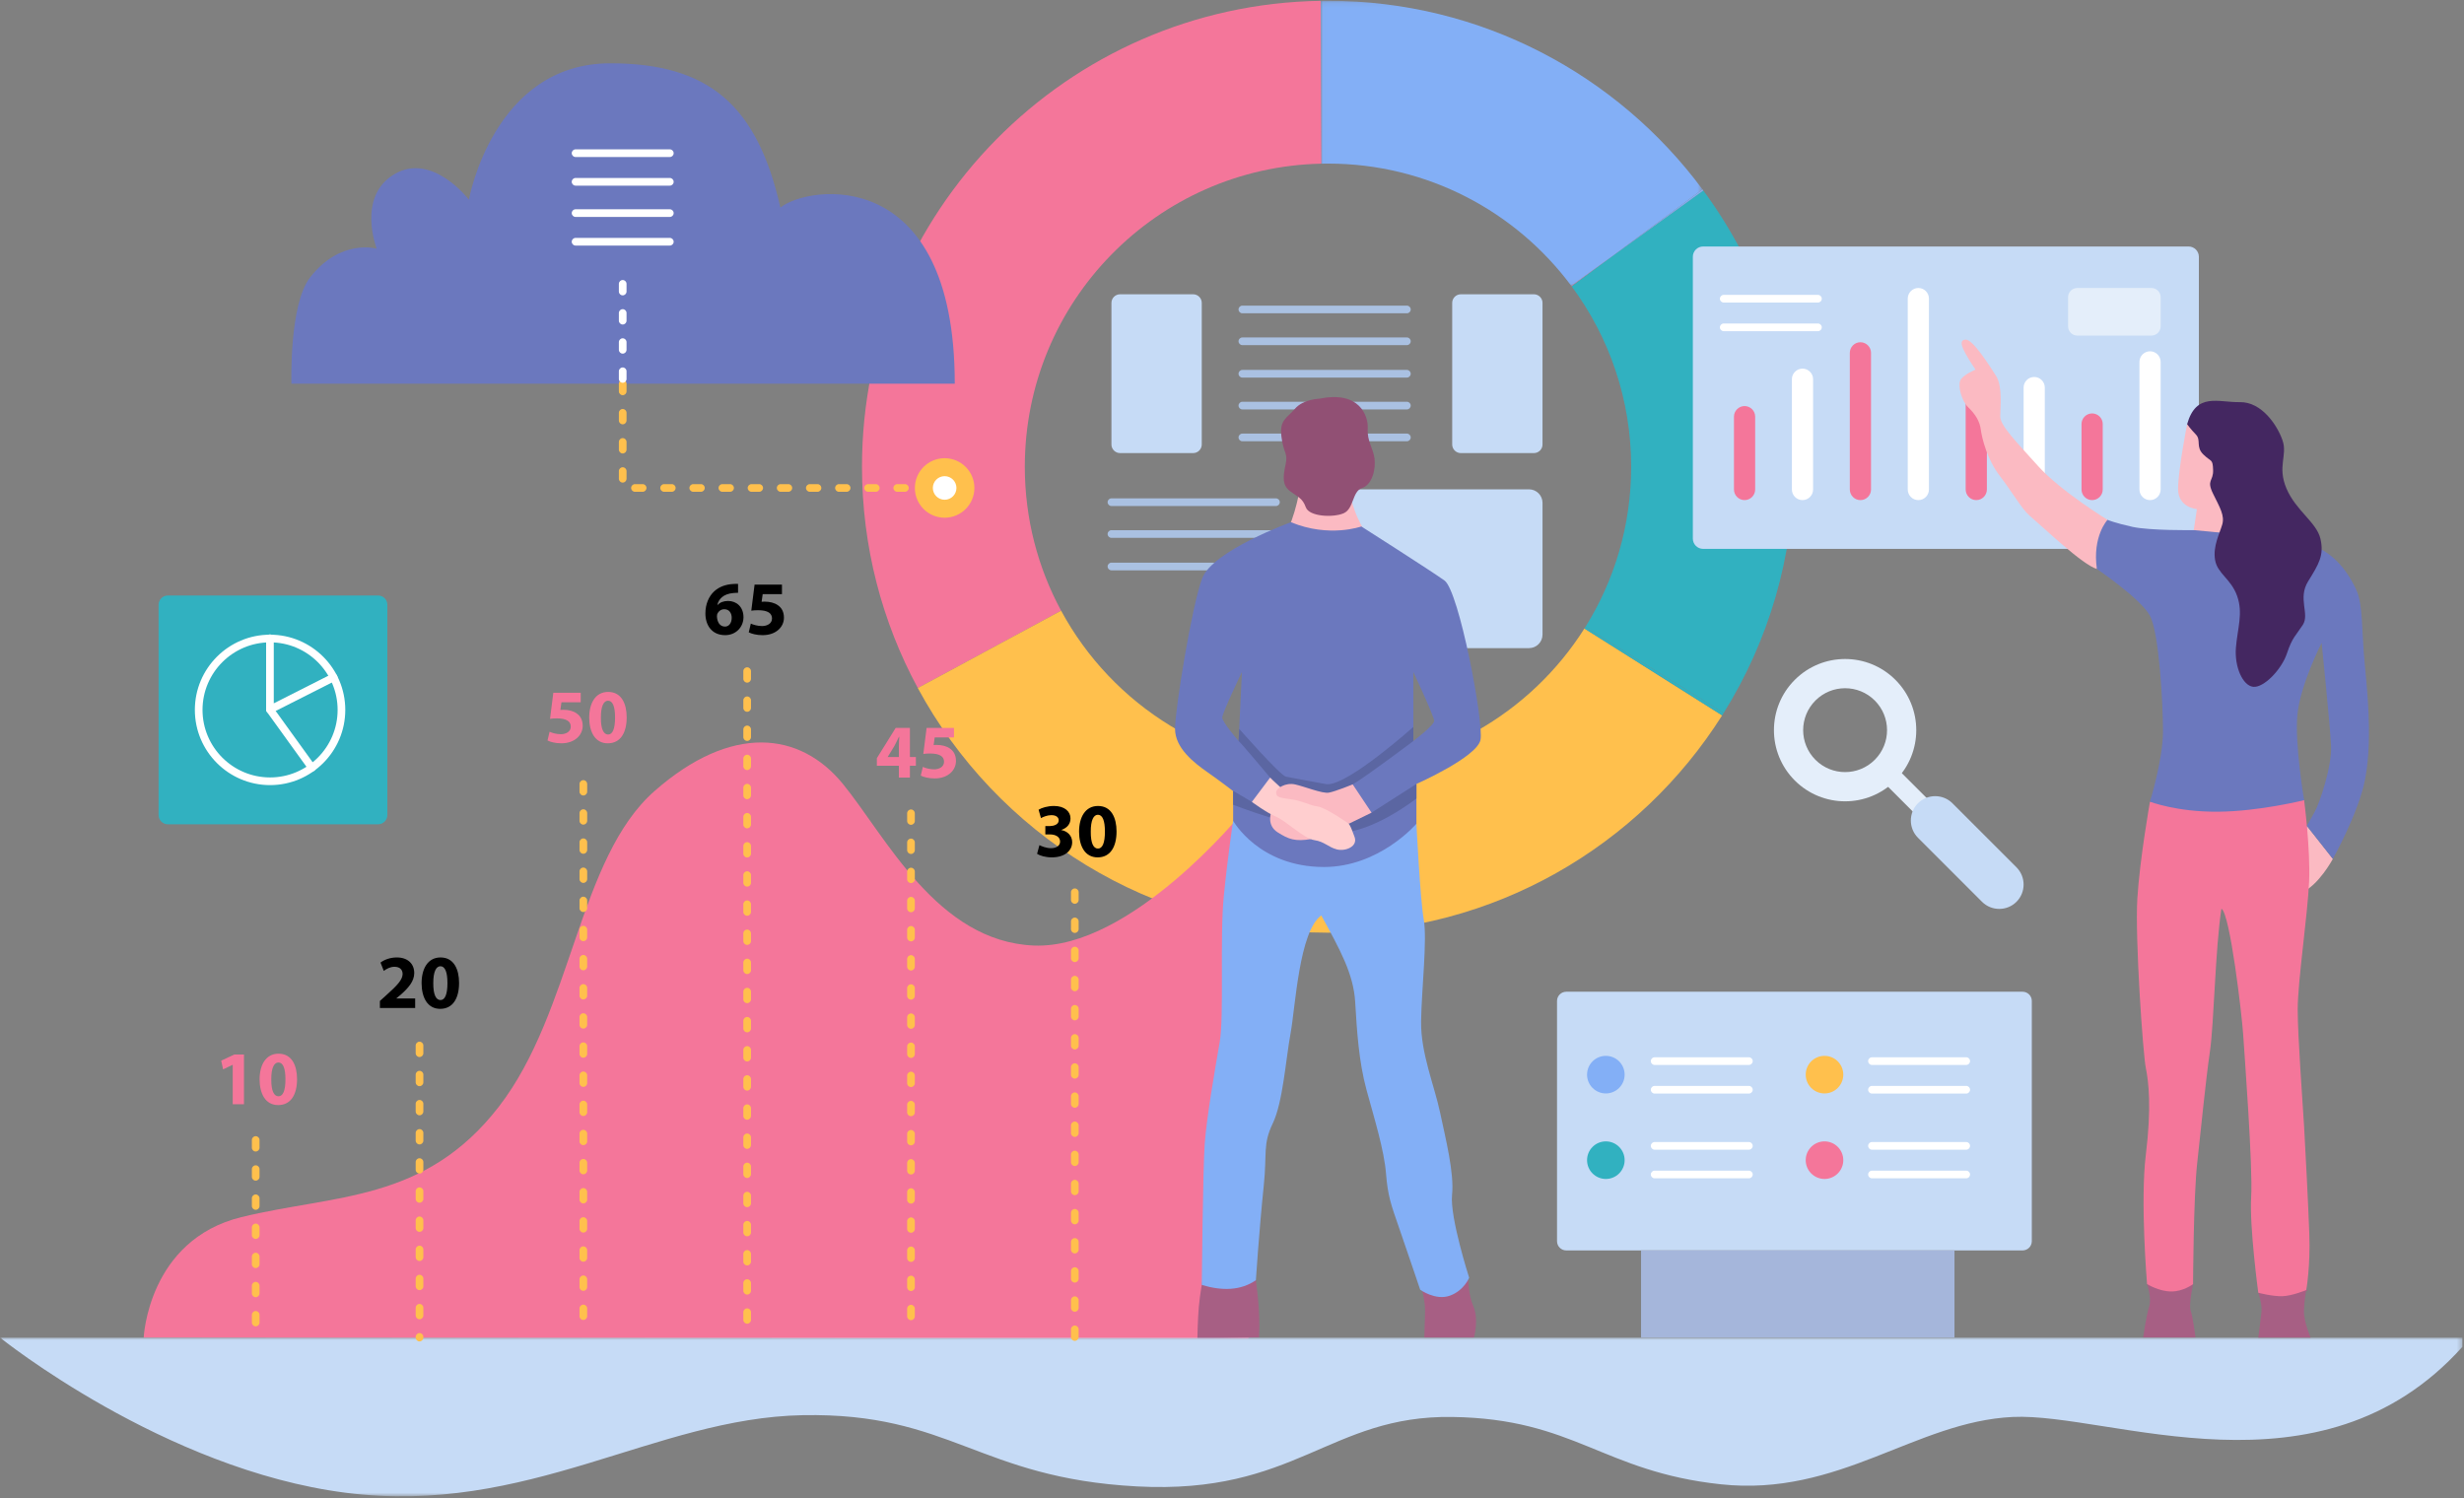 <svg xmlns="http://www.w3.org/2000/svg" xmlns:xlink="http://www.w3.org/1999/xlink" width="500" height="304" viewBox="0 0 500 304">
    <rect x="0" y="0" width="500" height="304" fill="#808080" stroke="none"/>
    <defs>
        <path id="69x0k4taga" d="M0.026 0.101L77.502 0.101 77.502 57.947 0.026 57.947z"/>
        <path id="k0i8kgztvc" d="M0 -0.001L499.682 -0.001 499.682 32.212 0 32.212z"/>
        <path id="ut3an3l25e" d="M0 303.661L499.682 303.661 499.682 0.156 0 0.156z"/>
    </defs>
    <g fill="none" fill-rule="evenodd">
        <g>
            <g transform="translate(-450 -529) translate(450 529)">
                <path fill="#F4769A" d="M174.916 94.718c0 16.253 4.1 31.548 11.324 44.909l29.085-15.692c-4.7-8.692-7.368-18.643-7.368-29.217 0-33.532 26.826-60.796 60.188-61.505L267.996.169c-51.541.791-93.08 42.818-93.08 94.549M318.919 58.103l8.326-6.167-8.403 6.065.077.102"/>
                <path fill="#FFC04D" d="M269.477 156.238c-23.402 0-43.752-13.068-54.152-32.304l-29.085 15.693c15.986 29.567 47.266 49.652 83.237 49.652 33.67 0 63.228-17.599 79.983-44.098l-27.948-17.633c-10.9 17.24-30.13 28.69-52.035 28.69"/>
                <path fill="#31B1C0" d="M327.245 51.936l-8.326 6.167c7.589 10.23 12.078 22.898 12.078 36.615 0 11.931-3.396 23.07-9.275 32.5l28.06 17.456c9.036-14.496 14.257-31.616 14.257-49.956 0-20.984-6.836-40.37-18.401-56.056l-18.393 13.274z"/>
                <path fill="#31B1C0" d="M321.512 127.548l27.947 17.633c.107-.17.216-.337.322-.508l-28.06-17.455c-.068.11-.14.22-.209.33"/>
                <g transform="translate(267.97 .054)">
                    <mask id="adqj83o1gb" fill="#fff">
                        <use xlink:href="#69x0k4taga"/>
                    </mask>
                    <path fill="#83AFF6" d="M1.507.101c-.495 0-.988.005-1.48.013l.147 33.044c.443-.01.888-.015 1.333-.015 20.214 0 38.15 9.75 49.365 24.804l8.403-6.065 18.227-13.5C60.272 15.157 32.648.103 1.507.103" mask="url(#adqj83o1gb)"/>
                </g>
                <path fill="#83AFF6" d="M327.245 51.936l18.393-13.274-.165-.225-18.228 13.5z"/>
                <path fill="#F4769A" d="M209.794 191.886c-19.646-.82-30.015-22.103-38.747-32.793-8.732-10.69-22.648-12.23-38.201 1.413-15.554 13.643-16.645 44.75-31.653 64.123-15.007 19.374-33.29 17.737-52.222 22.375-18.932 4.64-19.814 24.444-19.814 24.444l224.188.233-1.377-106.632s-22.527 27.655-42.174 26.837"/>
                <path fill="#C6DBF6" d="M444.117 50.023h-98.519c-1.146 0-2.084.937-2.084 2.084v57.197c0 1.146.938 2.084 2.084 2.084h98.519c1.146 0 2.084-.938 2.084-2.084V52.107c0-1.147-.938-2.084-2.084-2.084"/>
                <path fill="#A75F84" d="M244.082 259.542s-.585 3.008-.817 5.683c-.233 2.676-.291 6.456-.291 6.456l12.503-.233c.21-3.415-.044-7.345-.632-11.646l-10.763-.26z"/>
                <path fill="#AAC1E2" d="M258.92 101.135h-33.383c-.43 0-.778.348-.778.778 0 .43.348.778.778.778h33.383c.43 0 .778-.349.778-.778 0-.43-.349-.778-.778-.778M258.92 107.594h-33.383c-.43 0-.778.349-.778.779 0 .43.348.778.778.778h33.383c.43 0 .778-.349.778-.778 0-.43-.349-.779-.778-.779M258.92 114.184h-33.383c-.43 0-.778.348-.778.778 0 .43.348.778.778.778h33.383c.43 0 .778-.348.778-.778 0-.43-.349-.778-.778-.778"/>
                <path fill="#C6DBF6" d="M310.27 99.303H270.59c-1.507 0-2.74 1.233-2.74 2.74v26.747c0 1.507 1.233 2.74 2.74 2.74h39.682c1.506 0 2.739-1.233 2.739-2.74v-26.748c0-1.506-1.233-2.739-2.74-2.739"/>
                <path fill="#A75F84" d="M445.022 260.555h-9.36s1.041 2.748.433 4.66c-.608 1.911-1.204 6.233-1.204 6.233h10.637s-.557-4.313-.992-5.447c-.434-1.134.486-5.446.486-5.446"/>
                <path fill="#FBBAC2" d="M273.818 97.945c-6.587-.412-9.867.295-9.867.295s-1.114 7.15-3.24 10.238c6.792 2.401 16.537-.104 16.537-.104s-3.568-5.42-3.43-10.43"/>
                <path fill="#A75F84" d="M297.976 259.605l-9.384 2.409s.349.941.56 3.067c.067.668-.001 2.905-.129 6.367h10.087s1.002-3.676-.108-6.279c-1.11-2.602-1.026-5.564-1.026-5.564"/>
                <path fill="#83AFF6" d="M294.654 242.51c.469-4.501-1.313-11.44-2.438-16.784-1.125-5.344-3.938-12.002-3.844-18.471.094-6.47 1.267-16.502.54-20.628-.727-4.125-1.49-19.457-1.49-19.457l-37.192-.607s-1.05 6.844-1.894 15.283c-.844 8.438.094 24.378-.844 29.722-.937 5.344-2.655 15.307-3.03 20.558-.375 5.25-.6 28.637-.6 28.637 4.174 1.247 7.91 1.157 10.983-.961 0 0 .658-10.099 1.612-19.311.677-6.532-.245-8.202 1.818-12.515 2.062-4.313 2.63-12.939 3.612-18.283.982-5.345 1.732-20.722 6.232-23.91 3.751 6.845 6.532 11.815 6.876 17.534.344 5.72.72 12.095 2.313 17.909 1.594 5.813 3.563 12.188 3.938 16.876.375 4.689 1.032 6.376 2.72 11.252 1.687 4.875 4.219 12.376 4.219 12.376s3.094 2.25 6 1.22c2.907-1.032 3.938-3.657 3.938-3.657s-3.938-12.283-3.469-16.784"/>
                <path fill="#F4769A" d="M401.03 76.503c-1.184 0-2.152.968-2.152 2.151v20.683c0 1.184.968 2.152 2.152 2.152 1.183 0 2.151-.968 2.151-2.152V78.654c0-1.183-.968-2.151-2.151-2.151"/>
                <path fill="#FFF" d="M412.784 76.503c-1.183 0-2.15.968-2.15 2.151v20.683c0 1.184.967 2.152 2.15 2.152 1.184 0 2.152-.968 2.152-2.152V78.654c0-1.183-.968-2.151-2.152-2.151"/>
                <path fill="#6B78BE" d="M286.8 150.379v-14.006s4.224 9.02 4.224 9.917c0 .897-4.224 4.089-4.224 4.089zm-35.455 0s-3.32-3.81-3.32-4.757c0-.947 3.989-9.249 3.989-9.249l-.669 14.006zm41.77-32.575c-2.952-2.109-16.871-10.967-16.871-10.967s-6.493 2.357-14.284-.86c0 0-15.909 5.773-18.017 11.397-2.11 5.624-5.502 26.577-5.502 30.514 0 3.937 3.824 6.892 6.637 8.86 2.812 1.968 5.152 3.798 5.152 3.798v6.017s5.196 9.368 18.41 9.383c11.288.012 18.783-8.776 18.783-8.776v-8.077s12.3-5.436 13.004-8.951c.703-3.515-4.359-30.229-7.311-32.338z"/>
                <g transform="translate(0 271.448)">
                    <mask id="2tudmsv5cd" fill="#fff">
                        <use xlink:href="#k0i8kgztvc"/>
                    </mask>
                    <path fill="#C6DBF6" d="M70.153 31.488c36.919 4.723 62.676-15.176 92.726-15.744 30.05-.569 35.63 12.74 67.827 14.457 32.196 1.717 39.065-14.453 63.963-14.095 24.899.357 30.48 11.09 54.52 13.665 24.04 2.576 39.494-12.735 59.24-13.665 19.748-.93 62.306 17.958 91.253-14.238V-.001H0s33.235 26.767 70.153 31.49" mask="url(#2tudmsv5cd)"/>
                </g>
                <path fill="#D9D9D9" d="M251.346 150.352l-.001.027.001-.027"/>
                <path fill="#5B66A2" d="M269.072 159.123c-1.316-.222-5.646-1.032-8.134-1.516-1.145-.223-9.475-9.693-9.475-9.693l-.117 2.438-.001.027c.424.293 6.393 7.424 6.393 7.424s2.343 3.453 7.28 3.97c.674.071 1.289.104 1.856.104 3.589 0 5.249-1.316 7.621-2.693 2.747-1.595 12.305-8.805 12.305-8.805v-2.86s-12.98 11.63-17.383 11.63c-.122 0-.237-.008-.345-.026"/>
                <path fill="#AAC1E2" d="M285.488 62.023h-33.383c-.43 0-.778.348-.778.778 0 .43.348.778.778.778h33.383c.43 0 .778-.348.778-.778 0-.43-.348-.778-.778-.778M285.488 68.483h-33.383c-.43 0-.778.348-.778.778 0 .43.348.778.778.778h33.383c.43 0 .778-.348.778-.778 0-.43-.348-.778-.778-.778M285.488 75.072h-33.383c-.43 0-.778.348-.778.778 0 .43.348.778.778.778h33.383c.43 0 .778-.348.778-.778 0-.43-.348-.778-.778-.778M285.488 81.532h-33.383c-.43 0-.778.348-.778.778 0 .43.348.778.778.778h33.383c.43 0 .778-.348.778-.778 0-.43-.348-.778-.778-.778M285.488 87.992h-33.383c-.43 0-.778.348-.778.778 0 .43.348.778.778.778h33.383c.43 0 .778-.348.778-.778 0-.43-.348-.778-.778-.778"/>
                <path fill="#5B66A2" d="M272.378 165.59c-8.334 0-18.343-2.856-18.343-2.856l-3.805-2.24v2.83s13.976 5.336 20.984 5.655c.15.006.302.01.455.01 6.944 0 15.754-6.94 15.754-6.94v-2.956l-9.104 5.822c-1.732.483-3.78.675-5.94.675"/>
                <path fill="#F4769A" d="M424.54 83.9c-1.184 0-2.152.968-2.152 2.151v13.286c0 1.184.968 2.152 2.151 2.152 1.183 0 2.151-.968 2.151-2.152V86.051c0-1.183-.968-2.151-2.15-2.151"/>
                <path fill="#FBBAC2" d="M467.057 181.095c3.375-1.294 6.334-6.796 6.334-6.796l-5.27-6.691s-1.341 6.784-1.064 13.487"/>
                <path fill="#A75F84" d="M467.522 266.001c.053-2.2.468-4.198.468-4.198l-9.735.547s.81 2.259.65 3.875c-.162 1.615-.65 5.223-.65 5.223h10.615s-1.402-3.247-1.348-5.447"/>
                <path fill="#FBBAC2" d="M443.816 86.079s-1.835 9.33-1.835 13.146c0 3.818 3.818 4.09 3.818 4.09l-.637 4.272s5.272 1.909 7.635 0c2.363-1.909 3.487-21.204-8.981-21.508"/>
                <path fill="#F4769A" d="M467.556 228.688c-.29-5.062-1.302-18.221-1.302-23.861 0-5.64 2.025-19.233 2.314-25.886.29-6.652-1.012-16.557-1.012-16.557s-12.437 1.084-20.824.94c-8.388-.145-10.458-.635-10.458-.635s-2.059 11.607-2.559 19.609c-.5 8 1.139 31.615 1.722 34.45.584 2.833 1.167 8.084 0 17.585-1.167 9.502.25 26.254.25 26.254s2.417 1.5 4.918 1.5c2.5 0 4.417-1.5 4.417-1.5s.083-17.753.834-24.504c.75-6.75 1.75-17.002 2.583-22.67.834-5.667 1.084-20.92 2.334-29.004 1.75.917 4.158 21.592 4.408 25.426.25 3.834 2.002 27.046 1.63 33.053-.373 6.006 1.443 19.462 1.443 19.462s2.84.745 4.843.699c2.002-.047 4.893-1.245 4.893-1.245s.867-4.773.62-11.425c-.247-6.652-.765-16.63-1.054-21.691"/>
                <path fill="#915074" d="M277.546 86.999c.152-2.514-1.6-7.77-9.75-6.094 0 0-3.352.076-5.028 2.057-1.676 1.98-3.174 2.209-2.73 5.713.445 3.504 1.359 3.123.825 5.636-.533 2.514-.685 4.143.915 5.362 1.6 1.219 2.513 1.371 3.199 3.275.686 1.905 5.532 2.131 7.665 1.217 2.133-.914 1.704-4.445 3.761-5.13 2.057-.686 2.818-3.886 2.514-6.019-.305-2.132-1.524-3.504-1.371-6.017"/>
                <path fill="#FBBAC2" d="M413.604 94.612c-4.542-5.055-7.712-8.225-7.712-10.11 0-1.886.514-6.084-.857-8.227-1.371-2.142-4.698-7.413-6.156-7.35-1.457.064-.665 1.648 0 2.884.666 1.236 1.997 3.2 1.997 3.2s-2.535 1.047-3.074 2.156c-.54 1.109.19 4.12 1.616 5.514 1.426 1.394 2.313 2.786 2.535 4.53.222 1.745 1.3 6.055 3.835 9.35 2.535 3.297 4.494 6.745 6.018 8.05 2.965 2.54 10.877 10.095 13.697 10.856.982-2.948 2.153-9.97 2.153-9.97s-9.511-5.827-14.052-10.883M259.266 168.912c2.226 1.408 3.543 1.908 6.77 1.363-1.59-1.5-6.362-4.771-8.134-5.226 0 0-.863 2.454 1.364 3.863"/>
                <path fill="#FFCECF" d="M272.116 165.693c-1.863-1.26-6.192-3.33-9.374-3.906-1.283-.233-5.004-3.984-5.004-3.984l-3.703 4.931s2.95 2.192 4.926 3.014c1.977.822 5.649 4.444 7.73 4.742 2.083.299 2.85 1.45 4.603 1.888 1.754.438 4.329-.603 3.562-2.575-.767-1.973-.877-2.85-2.74-4.11"/>
                <path fill="#FBBAC2" d="M269.656 160.857c-1.315.239-4.96-1.255-6.871-1.673-1.912-.418-3.824.777-3.824 1.613s.358 1.075 2.808 1.374c2.45.299 3.884 1.255 5.616 1.494 1.733.239 6.317 3.505 6.317 3.505l4.617-2.25-3.824-5.736s-3.525 1.434-4.84 1.673"/>
                <path fill="#6B78BE" d="M478.19 119.815c-1.96-4.35-5.226-8.229-10.038-9.45-4.813-1.22-22.99-2.778-22.99-2.778s-8.891.114-12.44-.668c-3.55-.782-5.066-1.424-5.066-1.424s-3.108 3.328-2.153 9.97c0 0 8.85 5.996 10.744 9.452 1.895 3.456 2.67 17.841 2.67 23.526 0 5.685-2.643 14.246-2.643 14.246s5.35 2.097 13.772 2.037c8.421-.06 17.51-2.342 17.51-2.342s-1.938-11.516-1.365-17.347c.603-6.146 4.923-14.57 4.923-14.57s1.73 16.814 1.91 20.965c.18 4.15-2.346 11.611-3.308 13.295-.963 1.683-1.596 2.88-1.596 2.88l5.271 6.692s5.249-9.422 6.512-16.039c1.264-6.617.895-14.01 0-23.018-.705-7.099-.364-12.428-1.714-15.427"/>
                <path fill="#442761" d="M463.986 99.163c-1.933-4.51.241-6.723-.806-9.783-1.046-3.06-4.227-7.85-8.655-7.77-4.429.08-8.857-2.053-10.71 4.469 0 0 .645.926 1.772 2.093 1.128 1.168-.08 2.496 1.53 4.066 1.61 1.57 1.892.806 1.973 3.14.08 2.335-1.41 1.973 0 4.831 1.409 2.859 2.375 4.429 1.852 6.24-.524 1.812-1.933 4.429-1.45 7.207.483 2.778 3.221 3.784 4.47 7.287 1.247 3.502.08 6.562-.243 10.467-.322 3.905 1.37 7.73 3.503 7.971 2.134.242 5.757-3.502 6.844-6.763 1.087-3.261 1.771-3.583 3.22-5.798 1.45-2.214-1.086-5.354 1.088-8.856 2.174-3.503 3.26-5.274 2.496-8.616-.765-3.341-4.952-5.676-6.884-10.185"/>
                <path fill="#FFC04D" d="M218.102 245.345c-.43 0-.778.348-.778.778v1.556c0 .43.348.778.778.778.43 0 .778-.348.778-.778v-1.556c0-.43-.349-.778-.778-.778M218.102 239.432c-.43 0-.778.348-.778.778v1.556c0 .43.348.778.778.778.43 0 .778-.348.778-.778v-1.556c0-.43-.349-.778-.778-.778M218.102 233.518c-.43 0-.778.348-.778.778v1.556c0 .43.348.779.778.779.43 0 .778-.349.778-.779v-1.556c0-.43-.349-.778-.778-.778M218.102 257.172c-.43 0-.778.348-.778.778v1.556c0 .43.348.778.778.778.43 0 .778-.348.778-.778v-1.556c0-.43-.349-.778-.778-.778M218.102 263.085c-.43 0-.778.348-.778.778v1.556c0 .43.348.779.778.779.43 0 .778-.349.778-.779v-1.556c0-.43-.349-.778-.778-.778M218.102 227.605c-.43 0-.778.348-.778.778v1.556c0 .43.348.778.778.778.43 0 .778-.348.778-.778v-1.556c0-.43-.349-.778-.778-.778M218.102 251.258c-.43 0-.778.349-.778.778v1.557c0 .43.348.778.778.778.43 0 .778-.349.778-.778v-1.557c0-.43-.349-.778-.778-.778M218.102 268.999c-.43 0-.778.348-.778.778v1.556c0 .43.348.778.778.778.43 0 .778-.348.778-.778v-1.556c0-.43-.349-.778-.778-.778M218.102 221.691c-.43 0-.778.349-.778.778v1.557c0 .43.348.778.778.778.43 0 .778-.349.778-.778v-1.557c0-.43-.349-.778-.778-.778M218.102 186.211c-.43 0-.778.348-.778.778v1.556c0 .43.348.778.778.778.43 0 .778-.348.778-.778v-1.556c0-.43-.349-.778-.778-.778M218.102 198.038c-.43 0-.778.348-.778.778v1.556c0 .43.348.778.778.778.43 0 .778-.348.778-.778v-1.556c0-.43-.349-.778-.778-.778M218.102 180.298c-.43 0-.778.348-.778.778v1.556c0 .43.348.778.778.778.43 0 .778-.348.778-.778v-1.556c0-.43-.349-.778-.778-.778M218.102 192.124c-.43 0-.778.349-.778.778v1.557c0 .43.348.778.778.778.43 0 .778-.349.778-.778v-1.557c0-.43-.349-.778-.778-.778M218.102 215.778c-.43 0-.778.348-.778.778v1.556c0 .43.348.778.778.778.43 0 .778-.348.778-.778v-1.556c0-.43-.349-.778-.778-.778M218.102 209.865c-.43 0-.778.348-.778.778v1.556c0 .43.348.778.778.778.43 0 .778-.348.778-.778v-1.556c0-.43-.349-.778-.778-.778M218.102 203.951c-.43 0-.778.348-.778.778v1.556c0 .43.348.779.778.779.43 0 .778-.349.778-.779v-1.556c0-.43-.349-.778-.778-.778M184.859 229.319c-.43 0-.778.348-.778.778v1.556c0 .43.348.778.778.778.43 0 .778-.348.778-.778v-1.556c0-.43-.349-.778-.778-.778M184.859 217.492c-.43 0-.778.348-.778.778v1.556c0 .43.348.778.778.778.43 0 .778-.348.778-.778v-1.556c0-.43-.349-.778-.778-.778M184.859 223.405c-.43 0-.778.349-.778.778v1.557c0 .43.348.778.778.778.43 0 .778-.349.778-.778v-1.557c0-.43-.349-.778-.778-.778M184.859 235.232c-.43 0-.778.348-.778.778v1.556c0 .43.348.778.778.778.43 0 .778-.348.778-.778v-1.556c0-.43-.349-.778-.778-.778M184.859 258.886c-.43 0-.778.348-.778.778v1.556c0 .43.348.778.778.778.43 0 .778-.348.778-.778v-1.556c0-.43-.349-.778-.778-.778M184.859 264.8c-.43 0-.778.347-.778.777v1.556c0 .43.348.778.778.778.43 0 .778-.348.778-.778v-1.556c0-.43-.349-.778-.778-.778M184.859 247.059c-.43 0-.778.348-.778.778v1.556c0 .43.348.778.778.778.43 0 .778-.348.778-.778v-1.556c0-.43-.349-.778-.778-.778M184.859 252.972c-.43 0-.778.349-.778.778v1.557c0 .43.348.778.778.778.43 0 .778-.349.778-.778v-1.557c0-.43-.349-.778-.778-.778M184.859 241.146c-.43 0-.778.348-.778.778v1.556c0 .43.348.778.778.778.43 0 .778-.348.778-.778v-1.556c0-.43-.349-.778-.778-.778M184.859 170.185c-.43 0-.778.348-.778.778v1.556c0 .43.348.778.778.778.43 0 .778-.348.778-.778v-1.556c0-.43-.349-.778-.778-.778M184.859 182.012c-.43 0-.778.348-.778.778v1.556c0 .43.348.778.778.778.43 0 .778-.348.778-.778v-1.556c0-.43-.349-.778-.778-.778M184.859 176.098c-.43 0-.778.348-.778.778v1.556c0 .43.348.778.778.778.43 0 .778-.348.778-.778v-1.556c0-.43-.349-.778-.778-.778M184.859 164.271c-.43 0-.778.349-.778.778v1.557c0 .43.348.778.778.778.43 0 .778-.349.778-.778v-1.557c0-.43-.349-.778-.778-.778M184.859 193.838c-.43 0-.778.349-.778.778v1.557c0 .43.348.778.778.778.43 0 .778-.349.778-.778v-1.557c0-.43-.349-.778-.778-.778M184.859 205.665c-.43 0-.778.348-.778.778V208c0 .43.348.778.778.778.43 0 .778-.348.778-.778v-1.556c0-.43-.349-.778-.778-.778M184.859 199.752c-.43 0-.778.348-.778.778v1.556c0 .43.348.778.778.778.43 0 .778-.348.778-.778v-1.556c0-.43-.349-.778-.778-.778M184.859 187.925c-.43 0-.778.348-.778.778v1.556c0 .43.348.778.778.778.43 0 .778-.348.778-.778v-1.556c0-.43-.349-.778-.778-.778M184.859 211.579c-.43 0-.778.348-.778.778v1.556c0 .43.348.778.778.778.43 0 .778-.348.778-.778v-1.556c0-.43-.349-.778-.778-.778M151.616 224.122c-.43 0-.778.349-.778.778v1.557c0 .43.348.778.778.778.43 0 .778-.349.778-.778V224.9c0-.43-.349-.778-.778-.778M151.616 230.036c-.43 0-.778.348-.778.778v1.556c0 .43.348.778.778.778.43 0 .778-.348.778-.778v-1.556c0-.43-.349-.778-.778-.778M151.616 218.209c-.43 0-.778.348-.778.778v1.556c0 .43.348.778.778.778.43 0 .778-.348.778-.778v-1.556c0-.43-.349-.778-.778-.778M151.616 206.382c-.43 0-.778.348-.778.778v1.556c0 .43.348.778.778.778.43 0 .778-.348.778-.778v-1.556c0-.43-.349-.778-.778-.778M151.616 235.95c-.43 0-.778.347-.778.777v1.556c0 .43.348.778.778.778.43 0 .778-.348.778-.778v-1.556c0-.43-.349-.778-.778-.778M151.616 212.296c-.43 0-.778.348-.778.778v1.556c0 .43.348.778.778.778.43 0 .778-.348.778-.778v-1.556c0-.43-.349-.779-.778-.779M151.616 259.603c-.43 0-.778.348-.778.778v1.556c0 .43.348.778.778.778.43 0 .778-.348.778-.778v-1.556c0-.43-.349-.778-.778-.778M151.616 265.516c-.43 0-.778.348-.778.778v1.556c0 .43.348.778.778.778.43 0 .778-.348.778-.778v-1.556c0-.43-.349-.778-.778-.778M151.616 241.863c-.43 0-.778.348-.778.778v1.556c0 .43.348.778.778.778.43 0 .778-.348.778-.778v-1.556c0-.43-.349-.778-.778-.778M151.616 253.69c-.43 0-.778.348-.778.777v1.557c0 .43.348.778.778.778.43 0 .778-.349.778-.778v-1.557c0-.43-.349-.778-.778-.778M151.616 247.776c-.43 0-.778.348-.778.778v1.556c0 .43.348.778.778.778.43 0 .778-.348.778-.778v-1.556c0-.43-.349-.778-.778-.778M151.616 147.248c-.43 0-.778.348-.778.778v1.556c0 .43.348.778.778.778.43 0 .778-.348.778-.778v-1.556c0-.43-.349-.778-.778-.778M151.616 164.988c-.43 0-.778.349-.778.778v1.557c0 .43.348.778.778.778.43 0 .778-.349.778-.778v-1.557c0-.43-.349-.778-.778-.778M151.616 153.161c-.43 0-.778.349-.778.779v1.556c0 .43.348.778.778.778.43 0 .778-.348.778-.778v-1.556c0-.43-.349-.779-.778-.779M151.616 159.075c-.43 0-.778.348-.778.778v1.556c0 .43.348.778.778.778.43 0 .778-.348.778-.778v-1.556c0-.43-.349-.778-.778-.778M151.616 141.335c-.43 0-.778.348-.778.778v1.556c0 .43.348.778.778.778.43 0 .778-.348.778-.778v-1.556c0-.43-.349-.778-.778-.778M151.616 200.469c-.43 0-.778.348-.778.778v1.556c0 .43.348.778.778.778.43 0 .778-.348.778-.778v-1.556c0-.43-.349-.778-.778-.778M151.616 135.421c-.43 0-.778.349-.778.778v1.557c0 .43.348.778.778.778.43 0 .778-.349.778-.778v-1.557c0-.43-.349-.778-.778-.778M151.616 188.642c-.43 0-.778.348-.778.778v1.556c0 .43.348.778.778.778.43 0 .778-.348.778-.778v-1.556c0-.43-.349-.778-.778-.778M151.616 194.555c-.43 0-.778.349-.778.778v1.557c0 .43.348.778.778.778.43 0 .778-.349.778-.778v-1.557c0-.43-.349-.778-.778-.778M151.616 176.815c-.43 0-.778.348-.778.778v1.556c0 .43.348.778.778.778.43 0 .778-.348.778-.778v-1.556c0-.43-.349-.778-.778-.778M151.616 170.902c-.43 0-.778.348-.778.778v1.556c0 .43.348.778.778.778.43 0 .778-.348.778-.778v-1.556c0-.43-.349-.778-.778-.778M151.616 182.728c-.43 0-.778.349-.778.779v1.556c0 .43.348.778.778.778.43 0 .778-.348.778-.778v-1.556c0-.43-.349-.779-.778-.779M118.373 229.28c-.43 0-.778.349-.778.778v1.557c0 .43.348.778.778.778.43 0 .778-.349.778-.778v-1.557c0-.43-.349-.778-.778-.778M118.373 241.107c-.43 0-.778.348-.778.778v1.556c0 .43.348.778.778.778.43 0 .778-.348.778-.778v-1.556c0-.43-.349-.778-.778-.778M118.373 223.367c-.43 0-.778.348-.778.778v1.556c0 .43.348.778.778.778.43 0 .778-.348.778-.778v-1.556c0-.43-.349-.778-.778-.778M118.373 217.453c-.43 0-.778.349-.778.779v1.556c0 .43.348.778.778.778.43 0 .778-.348.778-.778v-1.556c0-.43-.349-.779-.778-.779M118.373 252.934c-.43 0-.778.348-.778.778v1.556c0 .43.348.778.778.778.43 0 .778-.348.778-.778v-1.556c0-.43-.349-.778-.778-.778M118.373 258.847c-.43 0-.778.349-.778.778v1.557c0 .43.348.778.778.778.43 0 .778-.349.778-.778v-1.557c0-.43-.349-.778-.778-.778M118.373 247.02c-.43 0-.778.349-.778.779v1.556c0 .43.348.778.778.778.43 0 .778-.348.778-.778v-1.556c0-.43-.349-.779-.778-.779M118.373 264.76c-.43 0-.778.349-.778.779v1.556c0 .43.348.778.778.778.43 0 .778-.348.778-.778v-1.556c0-.43-.349-.778-.778-.778M118.373 211.54c-.43 0-.778.348-.778.778v1.556c0 .43.348.778.778.778.43 0 .778-.348.778-.778v-1.556c0-.43-.349-.778-.778-.778M118.373 235.194c-.43 0-.778.348-.778.778v1.556c0 .43.348.778.778.778.43 0 .778-.348.778-.778v-1.556c0-.43-.349-.778-.778-.778M118.373 164.233c-.43 0-.778.348-.778.778v1.556c0 .43.348.778.778.778.43 0 .778-.348.778-.778v-1.556c0-.43-.349-.778-.778-.778M118.373 170.146c-.43 0-.778.349-.778.778v1.556c0 .43.348.779.778.779.43 0 .778-.349.778-.779v-1.556c0-.43-.349-.778-.778-.778M118.373 205.627c-.43 0-.778.348-.778.778v1.556c0 .43.348.778.778.778.43 0 .778-.348.778-.778v-1.556c0-.43-.349-.778-.778-.778M118.373 176.06c-.43 0-.778.348-.778.778v1.556c0 .43.348.778.778.778.43 0 .778-.348.778-.778v-1.556c0-.43-.349-.778-.778-.778M118.373 158.32c-.43 0-.778.348-.778.778v1.556c0 .43.348.778.778.778.43 0 .778-.348.778-.778v-1.556c0-.43-.349-.779-.778-.779M118.373 193.8c-.43 0-.778.348-.778.778v1.556c0 .43.348.778.778.778.43 0 .778-.348.778-.778v-1.556c0-.43-.349-.778-.778-.778M118.373 181.973c-.43 0-.778.348-.778.778v1.556c0 .43.348.778.778.778.43 0 .778-.348.778-.778v-1.556c0-.43-.349-.778-.778-.778M118.373 199.713c-.43 0-.778.349-.778.778v1.556c0 .43.348.779.778.779.43 0 .778-.349.778-.779v-1.556c0-.43-.349-.778-.778-.778M118.373 187.886c-.43 0-.778.349-.778.779v1.556c0 .43.348.778.778.778.43 0 .778-.348.778-.778v-1.556c0-.43-.349-.779-.778-.779M85.13 252.79c-.43 0-.778.348-.778.778v1.556c0 .43.348.778.778.778.43 0 .778-.348.778-.778v-1.556c0-.43-.349-.778-.778-.778M85.13 258.703c-.43 0-.778.348-.778.778v1.556c0 .43.348.778.778.778.43 0 .778-.348.778-.778v-1.556c0-.43-.349-.778-.778-.778M85.13 270.53c-.43 0-.778.348-.778.778v.14c0 .43.348.778.778.778.43 0 .778-.349.778-.778v-.14c0-.43-.349-.778-.778-.778M85.13 246.876c-.43 0-.778.349-.778.778v1.556c0 .43.348.779.778.779.43 0 .778-.349.778-.779v-1.556c0-.43-.349-.778-.778-.778M85.13 264.616c-.43 0-.778.349-.778.779v1.556c0 .43.348.778.778.778.43 0 .778-.349.778-.778v-1.556c0-.43-.349-.779-.778-.779M85.13 217.31c-.43 0-.778.348-.778.777v1.556c0 .43.348.779.778.779.43 0 .778-.349.778-.779v-1.556c0-.43-.349-.778-.778-.778M85.13 211.396c-.43 0-.778.348-.778.778v1.556c0 .43.348.778.778.778.43 0 .778-.348.778-.778v-1.556c0-.43-.349-.778-.778-.778M85.13 223.223c-.43 0-.778.348-.778.778v1.556c0 .43.348.778.778.778.43 0 .778-.348.778-.778V224c0-.43-.349-.778-.778-.778M85.13 235.05c-.43 0-.778.348-.778.778v1.556c0 .43.348.778.778.778.43 0 .778-.349.778-.778v-1.556c0-.43-.349-.779-.778-.779M85.13 229.136c-.43 0-.778.348-.778.778v1.556c0 .43.348.778.778.778.43 0 .778-.348.778-.778v-1.556c0-.43-.349-.778-.778-.778M85.13 240.963c-.43 0-.778.348-.778.778v1.556c0 .43.348.778.778.778.43 0 .778-.348.778-.778v-1.556c0-.43-.349-.778-.778-.778M51.887 260.14c-.43 0-.778.348-.778.778v1.556c0 .43.348.778.778.778.43 0 .778-.348.778-.778v-1.556c0-.43-.349-.778-.778-.778M51.887 266.053c-.43 0-.778.348-.778.778v1.556c0 .43.348.778.778.778.43 0 .778-.348.778-.778v-1.556c0-.43-.349-.778-.778-.778M51.887 254.226c-.43 0-.778.348-.778.778v1.556c0 .43.348.779.778.779.43 0 .778-.349.778-.779v-1.556c0-.43-.349-.778-.778-.778M51.887 236.486c-.43 0-.778.348-.778.778v1.556c0 .43.348.778.778.778.43 0 .778-.348.778-.778v-1.556c0-.43-.349-.778-.778-.778M51.887 230.573c-.43 0-.778.348-.778.778v1.556c0 .43.348.778.778.778.43 0 .778-.348.778-.778v-1.556c0-.43-.349-.778-.778-.778M51.887 248.313c-.43 0-.778.348-.778.778v1.556c0 .43.348.778.778.778.43 0 .778-.348.778-.778v-1.556c0-.43-.349-.778-.778-.778M51.887 242.4c-.43 0-.778.348-.778.777v1.557c0 .43.348.778.778.778.43 0 .778-.349.778-.778v-1.557c0-.43-.349-.778-.778-.778"/>
                <path fill="#31B1C0" d="M76.735 120.853H34.046c-1.027 0-1.867.84-1.867 1.867v42.689c0 1.027.84 1.867 1.867 1.867h42.69c1.026 0 1.867-.84 1.867-1.867v-42.69c0-1.026-.84-1.866-1.868-1.866"/>
                <path fill="#FFF" d="M54.802 157.77c-7.558 0-13.706-6.148-13.706-13.706s6.148-13.706 13.706-13.706 13.707 6.148 13.707 13.706-6.15 13.707-13.707 13.707m0-28.97c-8.416 0-15.262 6.848-15.262 15.263 0 8.416 6.846 15.263 15.262 15.263s15.263-6.847 15.263-15.263c0-8.415-6.847-15.262-15.263-15.262"/>
                <path fill="#FFF" d="M67.346 136.766l-11.791 5.967v-13.207c0-.43-.349-.778-.778-.778-.43 0-.778.348-.778.778v14.472c0 .27.14.522.37.663.125.077.266.116.408.116.12 0 .24-.028.351-.084l12.92-6.538c.384-.194.537-.663.343-1.046s-.662-.537-1.045-.343"/>
                <path fill="#FFF" d="M55.408 143.543c-.251-.348-.738-.427-1.086-.176-.349.252-.428.738-.176 1.087l8.514 11.802c.152.211.39.323.632.323.157 0 .316-.048.454-.147.348-.252.427-.738.176-1.086l-8.514-11.803z"/>
                <path fill="#F4769A" d="M44.883 215.244L45.271 217.014 47.196 216.098 47.227 216.098 47.227 224.092 49.509 224.092 49.509 214.002 47.553 214.002zM56.51 222.477c-.916 0-1.475-1.102-1.46-3.415-.015-2.343.575-3.446 1.444-3.446.947 0 1.428 1.18 1.428 3.415 0 2.298-.497 3.446-1.412 3.446m.015-8.646c-2.607 0-3.85 2.313-3.85 5.231.016 2.856 1.165 5.2 3.773 5.2 2.576 0 3.833-2.142 3.833-5.262 0-2.763-1.055-5.169-3.756-5.169"/>
                <path fill="#000" d="M80.443 202.591l.931-.776c1.46-1.304 2.686-2.654 2.686-4.346 0-1.832-1.258-3.167-3.54-3.167-1.365 0-2.545.466-3.306 1.04l.668 1.692c.528-.403 1.288-.838 2.157-.838 1.165 0 1.661.652 1.661 1.475-.03 1.18-1.102 2.312-3.306 4.284l-1.304 1.18v1.427h7.156v-1.94h-3.803v-.03zM89.384 202.948c-.916 0-1.475-1.102-1.46-3.415-.015-2.344.575-3.446 1.444-3.446.947 0 1.428 1.18 1.428 3.415 0 2.297-.496 3.446-1.412 3.446m.015-8.646c-2.607 0-3.85 2.313-3.85 5.231.016 2.856 1.165 5.2 3.773 5.2 2.576 0 3.834-2.142 3.834-5.262 0-2.763-1.056-5.169-3.757-5.169"/>
                <path fill="#F4769A" d="M117.017 144.776c-.714-.512-1.692-.73-2.654-.73-.248 0-.435 0-.652.031l.217-1.552h3.912v-1.94h-5.557l-.668 5.293c.42-.062.808-.093 1.366-.093 2.018 0 2.84.636 2.84 1.676 0 1.071-1.039 1.537-2.017 1.537-.916 0-1.831-.28-2.282-.497l-.419 1.77c.56.295 1.584.574 2.81.574 2.716 0 4.33-1.66 4.33-3.539 0-1.18-.465-2.018-1.226-2.53M123.397 149.06c-.916 0-1.475-1.102-1.46-3.415-.015-2.344.575-3.446 1.444-3.446.947 0 1.428 1.18 1.428 3.415 0 2.297-.496 3.446-1.412 3.446m.015-8.646c-2.607 0-3.85 2.313-3.85 5.231.016 2.856 1.165 5.2 3.773 5.2 2.577 0 3.834-2.142 3.834-5.262 0-2.763-1.056-5.169-3.757-5.169"/>
                <path fill="#000" d="M147.114 127.158c-1.071 0-1.583-.963-1.63-2.034 0-.28.031-.465.093-.59.233-.512.76-.9 1.397-.9 1.01 0 1.506.807 1.506 1.739 0 1.024-.528 1.785-1.366 1.785m.636-5.2c-.947 0-1.645.295-2.142.807h-.046c.264-1.18 1.195-2.25 3.29-2.422.373-.03.652-.046.916-.03v-1.817c-.233-.015-.512-.015-.947.016-1.583.077-2.887.574-3.896 1.49-1.086 1.009-1.785 2.592-1.785 4.486 0 2.406 1.32 4.408 4.005 4.408 2.189 0 3.725-1.645 3.725-3.648 0-2.095-1.428-3.29-3.12-3.29M157.855 122.827c-.714-.512-1.692-.73-2.654-.73-.248 0-.435 0-.652.031l.217-1.552h3.912v-1.94h-5.557l-.667 5.293c.419-.062.807-.093 1.366-.093 2.017 0 2.84.636 2.84 1.676 0 1.071-1.04 1.537-2.018 1.537-.915 0-1.831-.28-2.282-.497l-.419 1.77c.56.295 1.584.574 2.81.574 2.716 0 4.33-1.66 4.33-3.539 0-1.18-.465-2.018-1.226-2.53"/>
                <path fill="#F4769A" d="M182.407 151.392v2.236h-2.266v-.031l1.35-2.205c.342-.636.606-1.226.932-1.878h.062c-.047.652-.078 1.273-.078 1.878zm2.236-3.678h-2.887l-3.82 6.146v1.537h4.471v2.406h2.236v-2.406h1.21v-1.77h-1.21v-5.913zM192.76 151.905c-.713-.513-1.691-.73-2.654-.73-.248 0-.434 0-.651.031l.217-1.552h3.911v-1.94h-5.557l-.667 5.293c.42-.062.807-.093 1.366-.093 2.018 0 2.84.636 2.84 1.676 0 1.071-1.04 1.537-2.017 1.537-.916 0-1.832-.28-2.282-.497l-.42 1.77c.56.294 1.584.574 2.81.574 2.717 0 4.331-1.661 4.331-3.54 0-1.179-.466-2.017-1.226-2.53"/>
                <path fill="#000" d="M215.381 168.45v-.03c1.242-.435 1.848-1.273 1.848-2.344 0-1.382-1.196-2.515-3.353-2.515-1.304 0-2.515.373-3.12.76l.48 1.708c.42-.248 1.29-.605 2.112-.605.993 0 1.49.45 1.49 1.055 0 .854-1.009 1.149-1.8 1.164h-.916v1.692h.962c1.04 0 2.033.45 2.033 1.444 0 .76-.62 1.35-1.847 1.35-.962 0-1.925-.403-2.344-.62l-.48 1.769c.589.372 1.691.714 2.995.714 2.561 0 4.129-1.304 4.129-3.089 0-1.32-.978-2.235-2.189-2.452M222.801 172.207c-.916 0-1.475-1.102-1.459-3.415-.016-2.344.574-3.446 1.444-3.446.946 0 1.428 1.18 1.428 3.415 0 2.297-.497 3.446-1.413 3.446m.016-8.646c-2.608 0-3.85 2.313-3.85 5.231.016 2.856 1.164 5.2 3.772 5.2 2.577 0 3.834-2.142 3.834-5.262 0-2.763-1.055-5.169-3.756-5.169"/>
                <path fill="#6B78BE" d="M158.36 42.128c-4.692-20.724-14.468-29.281-34.537-29.281-23.726 0-28.675 27.671-28.675 27.671s-7.433-9.73-15.124-5.168c-7.69 4.563-3.586 15.12-3.586 15.12s-7.326-2.136-13.521 5.837c-4.276 5.503-3.783 21.555-3.783 21.555h134.608c0-44.688-29.777-40.296-35.382-35.734"/>
                <path fill="#C6DBF6" d="M410.43 201.259h-92.608c-1.027 0-1.867.84-1.867 1.867v48.764c0 1.027.84 1.868 1.867 1.868h92.609c1.027 0 1.867-.84 1.867-1.868v-48.764c0-1.027-.84-1.867-1.867-1.867"/>
                <mask id="3lzxzn77nf" fill="#fff">
                    <use xlink:href="#ut3an3l25e"/>
                </mask>
                <path fill="#A5B6DB" d="M333.008 271.448L396.608 271.448 396.608 253.758 333.008 253.758z" mask="url(#3lzxzn77nf)"/>
                <path fill="#FFC04D" d="M148.146 98.247h-1.556c-.43 0-.778.349-.778.778 0 .43.348.779.778.779h1.556c.43 0 .778-.349.778-.779 0-.43-.348-.778-.778-.778M130.406 98.247h-1.556c-.43 0-.778.349-.778.778 0 .43.348.779.778.779h1.556c.43 0 .778-.349.778-.779 0-.43-.348-.778-.778-.778M142.233 98.247h-1.556c-.43 0-.778.349-.778.778 0 .43.348.779.778.779h1.556c.43 0 .778-.349.778-.779 0-.43-.348-.778-.778-.778M136.32 98.247h-1.557c-.43 0-.778.349-.778.778 0 .43.349.779.778.779h1.556c.43 0 .779-.349.779-.779 0-.43-.349-.778-.779-.778M126.36 88.91c-.43 0-.778.349-.778.778v1.557c0 .43.348.778.778.778.43 0 .778-.349.778-.778v-1.557c0-.43-.348-.778-.778-.778M126.36 77.084c-.43 0-.778.348-.778.778v1.556c0 .43.348.778.778.778.43 0 .778-.348.778-.778v-1.556c0-.43-.348-.778-.778-.778M126.36 82.997c-.43 0-.778.348-.778.778v1.556c0 .43.348.778.778.778.43 0 .778-.348.778-.778v-1.556c0-.43-.348-.778-.778-.778M126.36 94.824c-.43 0-.778.348-.778.778v1.556c0 .43.348.778.778.778.43 0 .778-.348.778-.778v-1.556c0-.43-.348-.778-.778-.778M183.627 98.247h-1.557c-.43 0-.778.349-.778.778 0 .43.349.779.778.779h1.557c.43 0 .778-.349.778-.779 0-.43-.349-.778-.778-.778M189.54 98.247h-1.556c-.43 0-.778.349-.778.778 0 .43.348.779.778.779h1.556c.43 0 .778-.349.778-.779 0-.43-.348-.778-.778-.778M177.713 98.247h-1.556c-.43 0-.778.349-.778.778 0 .43.348.779.778.779h1.556c.43 0 .778-.349.778-.779 0-.43-.348-.778-.778-.778M154.06 98.247h-1.557c-.43 0-.778.349-.778.778 0 .43.349.779.778.779h1.557c.43 0 .778-.349.778-.779 0-.43-.349-.778-.778-.778M159.973 98.247h-1.556c-.43 0-.778.349-.778.778 0 .43.348.779.778.779h1.556c.43 0 .778-.349.778-.779 0-.43-.348-.778-.778-.778M171.8 98.247h-1.556c-.43 0-.778.349-.778.778 0 .43.348.779.778.779h1.556c.43 0 .778-.349.778-.779 0-.43-.348-.778-.778-.778M165.886 98.247h-1.556c-.43 0-.778.349-.778.778 0 .43.349.779.778.779h1.556c.43 0 .779-.349.779-.779 0-.43-.349-.778-.779-.778" mask="url(#3lzxzn77nf)"/>
                <path fill="#FFC04D" d="M191.688 92.987c-3.335 0-6.039 2.703-6.039 6.038 0 3.335 2.704 6.04 6.039 6.04 3.335 0 6.039-2.705 6.039-6.04s-2.704-6.038-6.04-6.038" mask="url(#3lzxzn77nf)"/>
                <path fill="#FFF" d="M191.688 96.631c-1.322 0-2.394 1.072-2.394 2.394 0 1.323 1.072 2.394 2.394 2.394s2.394-1.071 2.394-2.394c0-1.322-1.072-2.394-2.394-2.394" mask="url(#3lzxzn77nf)"/>
                <path fill="#F4769A" d="M354.011 82.406c-1.183 0-2.151.968-2.151 2.151v14.78c0 1.184.968 2.152 2.151 2.152 1.184 0 2.152-.968 2.152-2.152v-14.78c0-1.183-.968-2.151-2.152-2.151" mask="url(#3lzxzn77nf)"/>
                <path fill="#FFF" d="M365.766 74.806c-1.183 0-2.151.968-2.151 2.151v22.38c0 1.184.968 2.152 2.15 2.152 1.184 0 2.152-.968 2.152-2.152v-22.38c0-1.183-.968-2.151-2.151-2.151" mask="url(#3lzxzn77nf)"/>
                <path fill="#F4769A" d="M377.52 69.452c-1.183 0-2.15.968-2.15 2.151v27.734c0 1.184.967 2.152 2.15 2.152 1.184 0 2.152-.968 2.152-2.152V71.603c0-1.183-.968-2.151-2.152-2.151" mask="url(#3lzxzn77nf)"/>
                <path fill="#FFF" d="M389.275 58.443c-1.183 0-2.151.968-2.151 2.152v38.742c0 1.184.968 2.152 2.151 2.152 1.183 0 2.151-.968 2.151-2.152V60.595c0-1.184-.968-2.152-2.151-2.152M436.294 71.29c-1.184 0-2.152.97-2.152 2.152v25.895c0 1.184.968 2.152 2.152 2.152 1.183 0 2.15-.968 2.15-2.152V73.442c0-1.183-.967-2.151-2.15-2.151M368.904 59.844h-19.123c-.43 0-.778.348-.778.778 0 .43.348.778.778.778h19.123c.43 0 .778-.348.778-.778 0-.43-.348-.778-.778-.778M368.904 65.653h-19.123c-.43 0-.778.348-.778.778 0 .43.348.778.778.778h19.123c.43 0 .778-.349.778-.778 0-.43-.348-.778-.778-.778M354.888 214.559h-19.123c-.43 0-.778.348-.778.778 0 .43.348.778.778.778h19.123c.43 0 .778-.348.778-.778 0-.43-.348-.778-.778-.778M354.888 220.368h-19.123c-.43 0-.778.348-.778.778 0 .43.348.778.778.778h19.123c.43 0 .778-.348.778-.778 0-.43-.348-.778-.778-.778M354.888 231.76h-19.123c-.43 0-.778.348-.778.778 0 .43.348.778.778.778h19.123c.43 0 .778-.348.778-.778 0-.43-.348-.778-.778-.778M354.888 237.569h-19.123c-.43 0-.778.348-.778.778 0 .43.348.778.778.778h19.123c.43 0 .778-.348.778-.778 0-.43-.348-.778-.778-.778M398.988 214.559h-19.123c-.43 0-.778.348-.778.778 0 .43.348.778.778.778h19.123c.43 0 .778-.348.778-.778 0-.43-.348-.778-.778-.778M398.988 220.368h-19.123c-.43 0-.778.348-.778.778 0 .43.348.778.778.778h19.123c.43 0 .778-.348.778-.778 0-.43-.348-.778-.778-.778M398.988 231.76h-19.123c-.43 0-.778.348-.778.778 0 .43.348.778.778.778h19.123c.43 0 .778-.348.778-.778 0-.43-.348-.778-.778-.778M398.988 237.569h-19.123c-.43 0-.778.348-.778.778 0 .43.348.778.778.778h19.123c.43 0 .778-.348.778-.778 0-.43-.348-.778-.778-.778" mask="url(#3lzxzn77nf)"/>
                <path fill="#83AFF6" d="M325.862 214.273c-2.106 0-3.813 1.707-3.813 3.813 0 2.105 1.707 3.812 3.813 3.812 2.105 0 3.812-1.707 3.812-3.812 0-2.106-1.707-3.813-3.812-3.813" mask="url(#3lzxzn77nf)"/>
                <path fill="#31B1C0" d="M325.862 231.63c-2.106 0-3.813 1.707-3.813 3.812 0 2.106 1.707 3.813 3.813 3.813 2.105 0 3.812-1.707 3.812-3.813 0-2.105-1.707-3.812-3.812-3.812" mask="url(#3lzxzn77nf)"/>
                <path fill="#FFC04D" d="M370.232 214.273c-2.106 0-3.813 1.707-3.813 3.813 0 2.105 1.707 3.812 3.813 3.812 2.105 0 3.812-1.707 3.812-3.812 0-2.106-1.707-3.813-3.812-3.813" mask="url(#3lzxzn77nf)"/>
                <path fill="#F4769A" d="M370.232 231.63c-2.106 0-3.813 1.707-3.813 3.812 0 2.106 1.707 3.813 3.813 3.813 2.105 0 3.812-1.707 3.812-3.813 0-2.105-1.707-3.812-3.812-3.812" mask="url(#3lzxzn77nf)"/>
                <path fill="#E4EEFA" d="M436.578 58.443h-15.053c-1.027 0-1.867.84-1.867 1.868v5.923c0 1.027.84 1.867 1.867 1.867h15.053c1.027 0 1.867-.84 1.867-1.867v-5.923c0-1.028-.84-1.868-1.867-1.868M380.43 154.195c-3.323 3.323-8.712 3.323-12.035 0-3.324-3.324-3.324-8.713 0-12.037 3.323-3.323 8.712-3.323 12.036 0 3.324 3.324 3.324 8.713 0 12.037m-16.229-16.23c-5.639 5.64-5.639 14.783 0 20.422 5.64 5.64 14.782 5.64 20.422 0 5.639-5.639 5.639-14.782 0-20.421-5.64-5.64-14.783-5.64-20.422 0" mask="url(#3lzxzn77nf)"/>
                <path fill="#E4EEFA" d="M380.257 156.797L389.357 165.898 392.134 163.121 383.034 154.021z" mask="url(#3lzxzn77nf)"/>
                <path fill="#C6DBF6" d="M396.193 163.013c-1.924-1.924-5.073-1.924-6.997 0-1.924 1.924-1.924 5.073 0 6.997l12.997 12.997c1.924 1.924 5.072 1.924 6.997 0 1.924-1.925 1.924-5.073 0-6.997l-12.997-12.997z" mask="url(#3lzxzn77nf)"/>
                <path fill="#FFF" d="M126.36 74.567c-.43 0-.778.348-.778.778V76.9c0 .43.348.778.778.778.43 0 .778-.348.778-.778v-1.556c0-.43-.348-.778-.778-.778M126.36 68.653c-.43 0-.778.349-.778.779v1.556c0 .43.348.778.778.778.43 0 .778-.349.778-.778v-1.556c0-.43-.348-.779-.778-.779M126.36 62.74c-.43 0-.778.348-.778.778v1.556c0 .43.348.778.778.778.43 0 .778-.348.778-.778v-1.556c0-.43-.348-.778-.778-.778M126.36 56.827c-.43 0-.778.348-.778.778v1.556c0 .43.348.778.778.778.43 0 .778-.348.778-.778v-1.556c0-.43-.348-.778-.778-.778M135.922 42.469h-19.124c-.43 0-.778.348-.778.778 0 .43.349.778.778.778h19.124c.43 0 .778-.348.778-.778 0-.43-.349-.778-.778-.778M135.922 48.278h-19.124c-.43 0-.778.348-.778.778 0 .43.349.778.778.778h19.124c.43 0 .778-.348.778-.778 0-.43-.349-.778-.778-.778M135.922 30.308h-19.124c-.43 0-.778.349-.778.779 0 .43.349.778.778.778h19.124c.43 0 .778-.349.778-.778 0-.43-.349-.779-.778-.779M135.922 36.117h-19.124c-.43 0-.778.349-.778.778 0 .43.349.778.778.778h19.124c.43 0 .778-.348.778-.778 0-.43-.349-.778-.778-.778" mask="url(#3lzxzn77nf)"/>
                <path fill="#C6DBF6" d="M242.118 59.721h-14.836c-.96 0-1.745.785-1.745 1.745v28.736c0 .96.785 1.745 1.745 1.745h14.836c.96 0 1.745-.785 1.745-1.745V61.466c0-.96-.785-1.745-1.745-1.745M311.265 59.721h-14.836c-.96 0-1.745.785-1.745 1.745v28.736c0 .96.785 1.745 1.745 1.745h14.836c.96 0 1.745-.785 1.745-1.745V61.466c0-.96-.785-1.745-1.745-1.745" mask="url(#3lzxzn77nf)"/>
            </g>
        </g>
    </g>
</svg>
